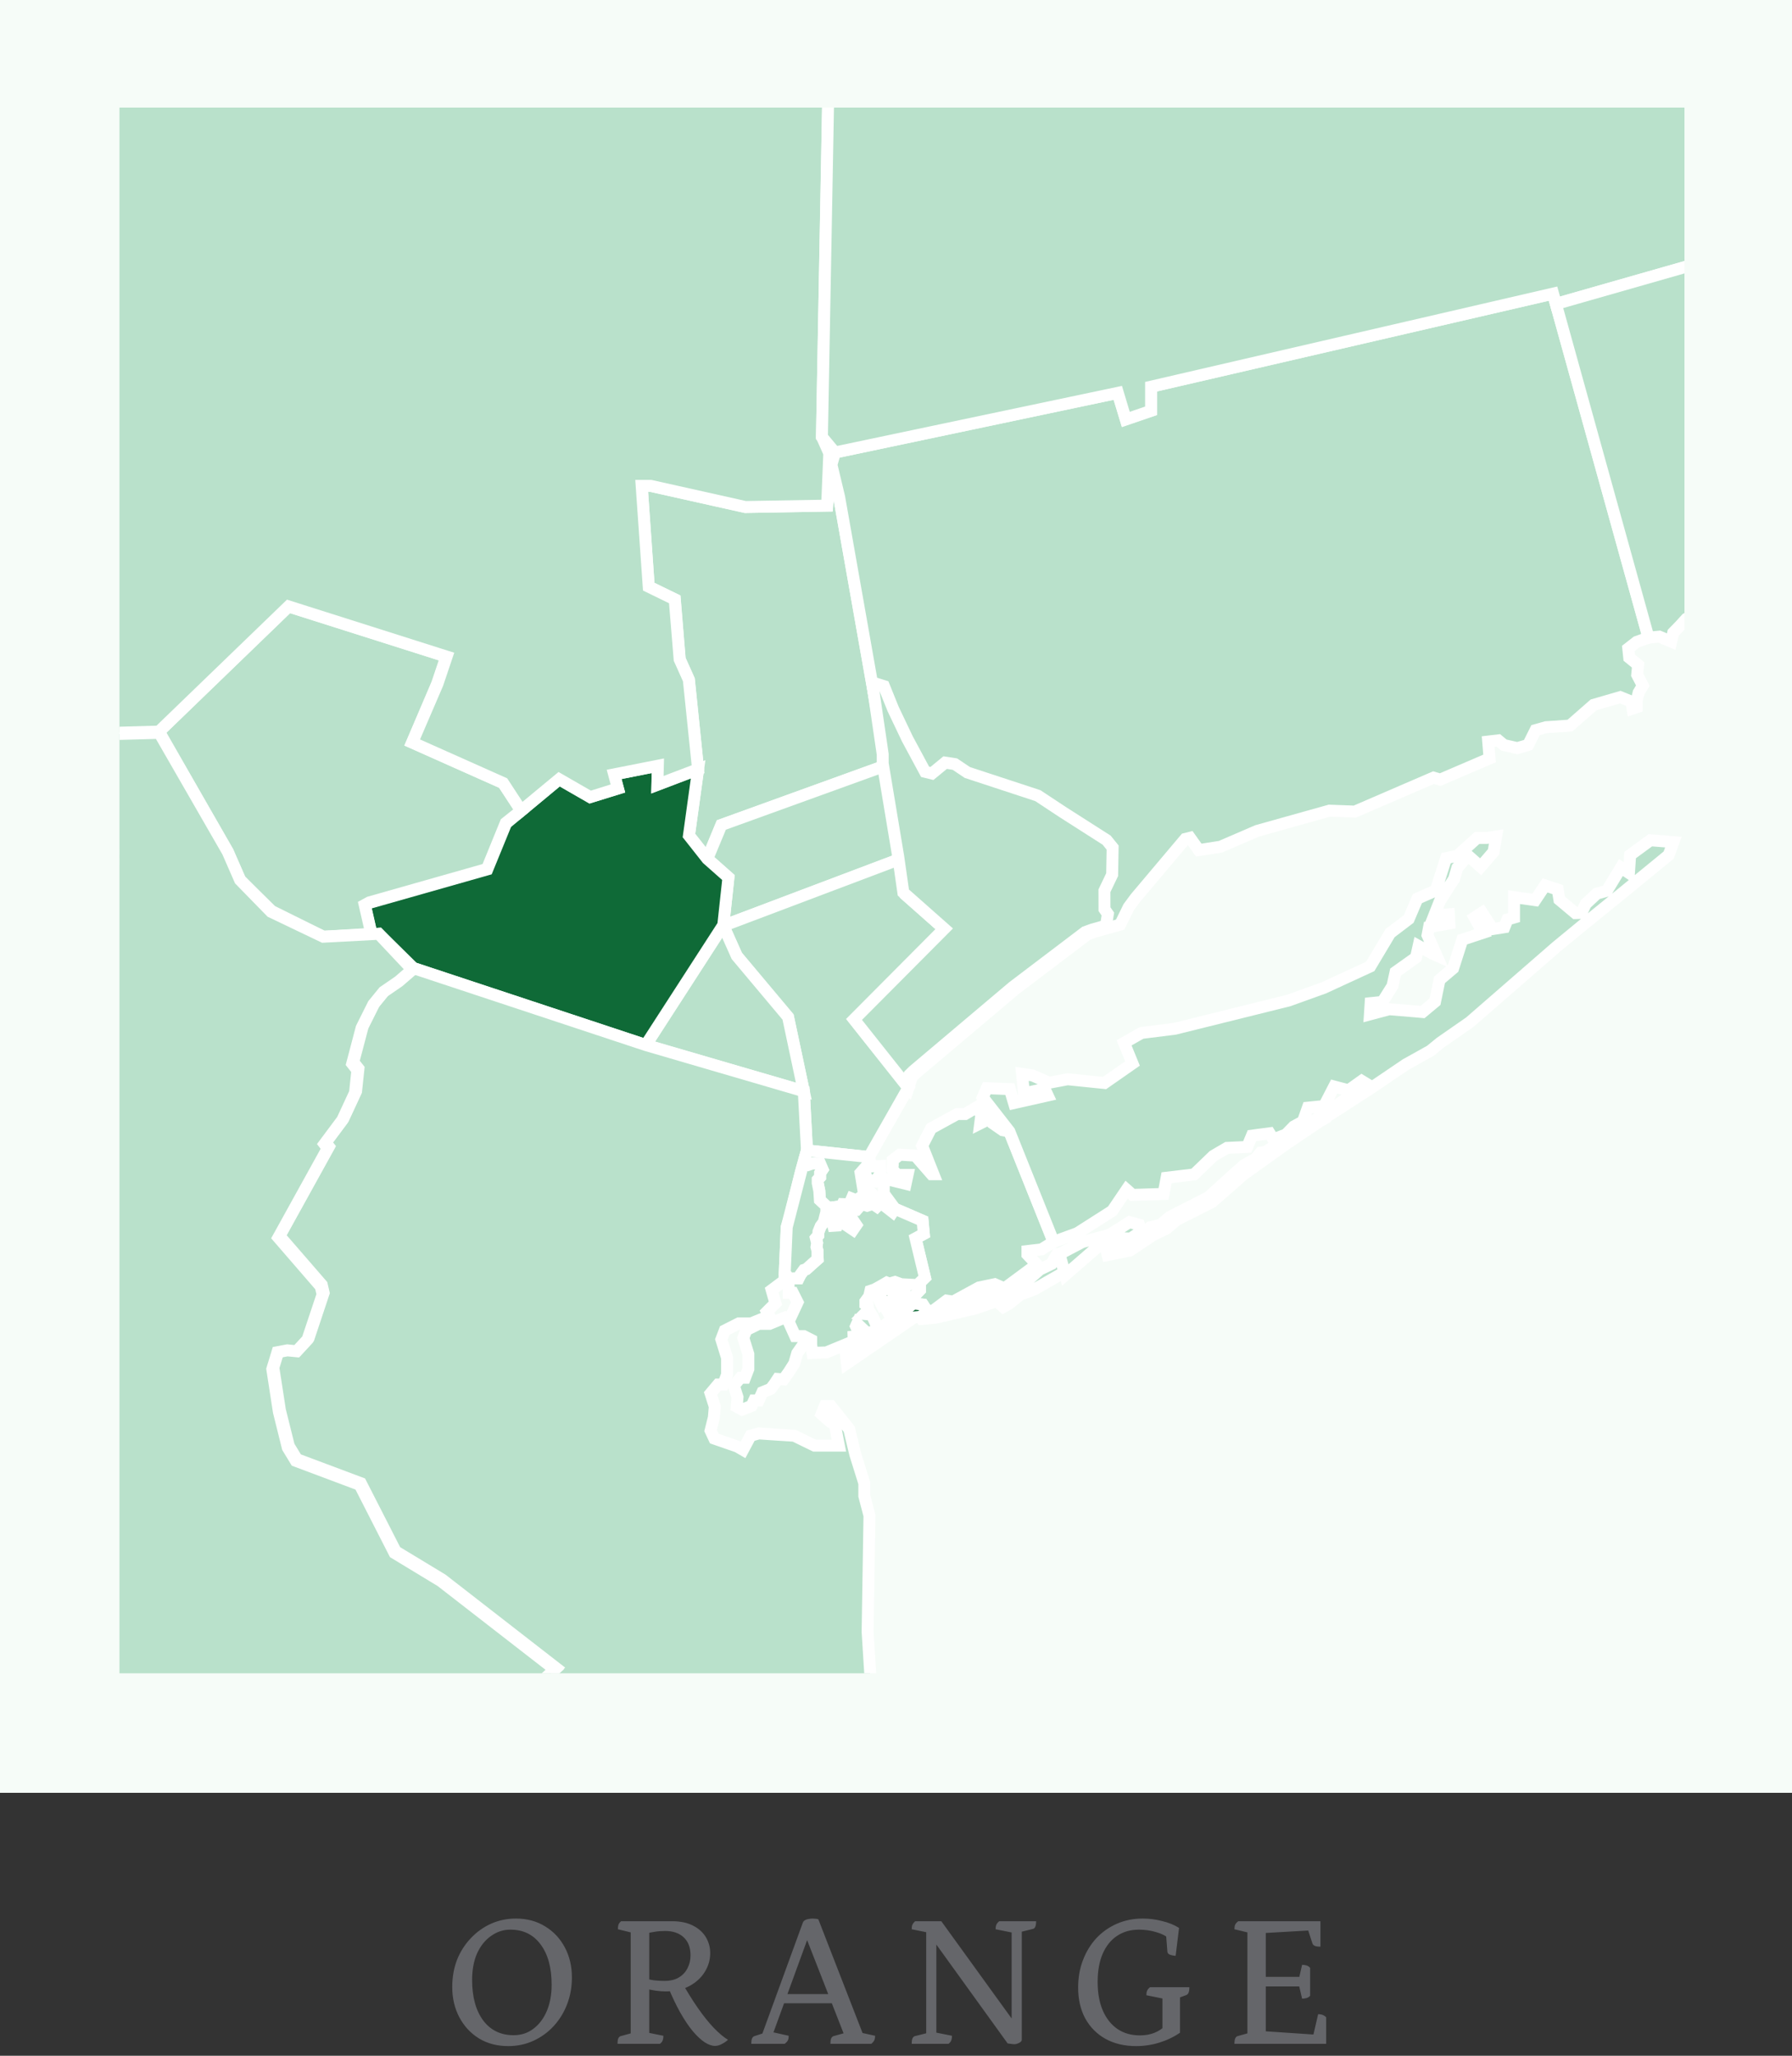 <svg width="150" height="172" viewBox="0 0 150 172" fill="none" xmlns="http://www.w3.org/2000/svg">
<rect x="0" y="0" width="150" height="172" fill="#333333" stroke="none"/>
<path d="M0 0H150V150H0V0Z" fill="#F6FCF8"/>
<path d="M42.543 171.192C41.615 171.192 40.799 170.979 40.095 170.552C39.391 170.115 38.842 169.523 38.447 168.776C38.053 168.029 37.855 167.187 37.855 166.248C37.855 165.427 37.989 164.669 38.255 163.976C38.533 163.283 38.917 162.68 39.407 162.168C39.898 161.645 40.463 161.24 41.103 160.952C41.754 160.664 42.447 160.52 43.183 160.52C44.111 160.52 44.927 160.739 45.631 161.176C46.335 161.603 46.885 162.189 47.279 162.936C47.674 163.672 47.871 164.509 47.871 165.448C47.871 166.248 47.738 166.995 47.471 167.688C47.205 168.381 46.831 168.989 46.351 169.512C45.871 170.035 45.306 170.445 44.655 170.744C44.005 171.043 43.301 171.192 42.543 171.192ZM42.991 170.28C43.631 170.28 44.186 170.099 44.655 169.736C45.135 169.373 45.509 168.877 45.775 168.248C46.042 167.608 46.175 166.877 46.175 166.056C46.175 164.627 45.866 163.501 45.247 162.68C44.639 161.859 43.797 161.448 42.719 161.448C42.133 161.448 41.594 161.624 41.103 161.976C40.613 162.317 40.223 162.803 39.935 163.432C39.658 164.061 39.519 164.803 39.519 165.656C39.519 167.085 39.829 168.216 40.447 169.048C41.066 169.869 41.914 170.28 42.991 170.28ZM51.688 171C51.688 170.808 51.709 170.659 51.752 170.552C51.805 170.445 51.869 170.381 51.944 170.36L53.064 170.056L52.792 170.328L52.792 161.448L53.032 161.736L51.72 161.416C51.72 161.256 51.736 161.128 51.768 161.032C51.81 160.925 51.885 160.829 51.992 160.744H56.264C56.957 160.744 57.538 160.867 58.008 161.112C58.477 161.347 58.834 161.667 59.08 162.072C59.325 162.477 59.448 162.925 59.448 163.416C59.448 163.981 59.293 164.509 58.984 165C58.685 165.48 58.258 165.869 57.704 166.168C57.149 166.467 56.488 166.616 55.72 166.616C55.453 166.616 55.17 166.595 54.872 166.552C54.573 166.509 54.296 166.451 54.04 166.376H54.344L54.344 170.424L53.944 170.008L55.528 170.328C55.528 170.499 55.506 170.632 55.464 170.728C55.432 170.824 55.357 170.915 55.24 171H51.688ZM54.344 165.816L54.072 165.528C54.221 165.592 54.445 165.645 54.744 165.688C55.042 165.72 55.33 165.736 55.608 165.736C56.109 165.736 56.514 165.64 56.824 165.448C57.144 165.256 57.384 165 57.544 164.68C57.714 164.36 57.8 164.003 57.8 163.608C57.8 162.947 57.608 162.44 57.224 162.088C56.85 161.736 56.333 161.56 55.672 161.56C55.373 161.56 55.09 161.581 54.824 161.624C54.557 161.667 54.312 161.715 54.088 161.768L54.344 161.528L54.344 165.816ZM59.848 171.176C59.592 171.176 59.304 171.075 58.984 170.872C58.664 170.659 58.328 170.344 57.976 169.928C57.634 169.512 57.288 168.995 56.936 168.376C56.584 167.747 56.242 167.027 55.912 166.216L57.064 165.832C57.501 166.611 57.949 167.331 58.408 167.992C58.866 168.653 59.314 169.213 59.752 169.672C60.2 170.131 60.594 170.461 60.936 170.664C60.786 170.803 60.616 170.92 60.424 171.016C60.232 171.123 60.04 171.176 59.848 171.176ZM62.884 171C62.884 170.808 62.905 170.659 62.948 170.552C63.001 170.445 63.065 170.381 63.14 170.36L64.132 170.04L63.684 170.504L67.204 160.856C67.236 160.771 67.3 160.701 67.396 160.648C67.492 160.595 67.593 160.563 67.7 160.552C67.817 160.531 67.919 160.52 68.004 160.52C68.089 160.52 68.169 160.525 68.244 160.536C68.329 160.536 68.415 160.552 68.5 160.584L72.34 170.456L71.796 170.008L73.252 170.328C73.252 170.477 73.231 170.6 73.188 170.696C73.145 170.792 73.06 170.893 72.932 171H69.508C69.508 170.808 69.529 170.659 69.572 170.552C69.625 170.445 69.689 170.381 69.764 170.36L70.852 170.056L70.724 170.408L67.348 161.784L67.764 161.768L64.58 170.488L64.516 169.992L66.02 170.328C66.02 170.477 65.999 170.6 65.956 170.696C65.913 170.792 65.823 170.893 65.684 171H62.884ZM65.364 167.608L65.556 166.84H69.684L69.908 167.608H65.364ZM84.921 171.032C84.803 171.032 84.691 171.021 84.585 171C84.489 170.989 84.409 170.979 84.345 170.968L78.169 162.408L78.377 162.296L78.377 170.456L78.249 170.04L79.689 170.328C79.689 170.477 79.667 170.605 79.625 170.712C79.593 170.808 79.518 170.904 79.401 171H76.313C76.313 170.808 76.334 170.659 76.377 170.552C76.43 170.445 76.494 170.381 76.569 170.36L77.721 170.072L77.529 170.536L77.529 161.352L77.737 161.704L76.313 161.416C76.313 161.256 76.334 161.128 76.377 161.032C76.419 160.936 76.494 160.84 76.601 160.744H78.793L85.193 169.592L84.681 169.736L84.681 161.288L84.777 161.704L83.337 161.416C83.337 161.256 83.358 161.128 83.401 161.032C83.443 160.936 83.523 160.84 83.641 160.744H86.729C86.729 160.936 86.707 161.085 86.665 161.192C86.622 161.299 86.558 161.363 86.473 161.384L85.321 161.672L85.529 161.256L85.529 170.648C85.529 170.723 85.491 170.792 85.417 170.856C85.342 170.909 85.257 170.952 85.161 170.984C85.065 171.016 84.985 171.032 84.921 171.032ZM95.094 171.192C94.123 171.192 93.27 170.989 92.534 170.584C91.809 170.179 91.243 169.608 90.838 168.872C90.443 168.136 90.246 167.277 90.246 166.296C90.246 165.464 90.379 164.701 90.646 164.008C90.913 163.304 91.286 162.691 91.766 162.168C92.257 161.645 92.833 161.24 93.494 160.952C94.155 160.664 94.875 160.52 95.654 160.52C96.198 160.52 96.737 160.589 97.27 160.728C97.814 160.856 98.289 161.048 98.694 161.304L98.406 163.64C98.182 163.619 98.011 163.581 97.894 163.528C97.787 163.475 97.729 163.4 97.718 163.304L97.606 161.88L97.798 162.168C97.574 161.955 97.233 161.784 96.774 161.656C96.315 161.517 95.835 161.448 95.334 161.448C94.63 161.448 94.017 161.624 93.494 161.976C92.982 162.317 92.582 162.819 92.294 163.48C92.017 164.131 91.878 164.909 91.878 165.816C91.878 166.744 92.022 167.544 92.31 168.216C92.598 168.877 93.003 169.389 93.526 169.752C94.059 170.115 94.689 170.296 95.414 170.296C96.31 170.296 97.03 170.013 97.574 169.448L97.302 170.04L97.302 166.84L97.542 167.256L95.958 166.936C95.958 166.776 95.979 166.648 96.022 166.552C96.065 166.456 96.145 166.36 96.262 166.264H99.558C99.558 166.456 99.537 166.605 99.494 166.712C99.462 166.808 99.398 166.877 99.302 166.92L98.438 167.24L98.774 166.824L98.774 170.072C98.241 170.435 97.659 170.712 97.03 170.904C96.401 171.096 95.755 171.192 95.094 171.192ZM103.328 171C103.328 170.808 103.35 170.659 103.392 170.552C103.446 170.445 103.51 170.381 103.584 170.36L104.672 170.056L104.416 170.328L104.416 161.448L104.656 161.736L103.328 161.416C103.328 161.256 103.35 161.128 103.392 161.032C103.435 160.936 103.52 160.84 103.648 160.744H110.528V162.872C110.326 162.872 110.171 162.851 110.064 162.808C109.958 162.765 109.888 162.696 109.856 162.6L109.456 161.368L109.68 161.512L105.776 161.736L105.952 161.528L105.952 165.512L105.792 165.4H108.944L108.736 165.512L108.992 164.392C109.11 164.392 109.227 164.408 109.344 164.44C109.472 164.472 109.579 164.541 109.664 164.648V166.984C109.579 167.08 109.472 167.144 109.344 167.176C109.227 167.208 109.11 167.224 108.992 167.224L108.72 166.056L108.944 166.2H105.792L105.952 166.056L105.952 170.12L105.792 169.944L110.08 170.232L109.888 170.456L110.336 168.52C110.486 168.52 110.614 168.541 110.72 168.584C110.827 168.627 110.923 168.691 111.008 168.776V171H103.328Z" fill="#65666A"/>
<g clip-path="url(#clip0_1331_908)">
<path d="M13.317 75.505H12.68L12.01 75.17V74.031L13.551 74.366L14.088 74.433L14.289 76.544L13.853 76.812L13.317 75.505Z" fill="#E5EDE8" stroke="white" stroke-miterlimit="10"/>
<path d="M9.296 72.758L9.598 72.054L10.436 71.485L9.196 71.619L8.593 72.456L9.296 72.758Z" fill="#E5EDE8" stroke="white" stroke-miterlimit="10"/>
<path d="M13.618 67.766V67.598L13.853 66.593H14.289L14.422 66.794L14.59 66.593L14.691 66.057L15.696 65.487L16.366 65.085L16.835 64.918L16.701 65.253V65.588L15.059 66.593L14.959 66.861L14.724 67.464L14.188 67.431L13.618 67.766Z" fill="#E5EDE8" stroke="white" stroke-miterlimit="10"/>
<g clip-path="url(#clip1_1331_908)">
<g clip-path="url(#clip2_1331_908)">
<path d="M59.205 71.856L57.668 69.908L58.436 64.364L57.668 56.872L56.9 55.163L56.487 50.147L54.305 49.086L53.715 40.653H54.483L62.39 42.42L69.239 42.304L69.594 38.882L70.242 41.594L74.08 63.303V64.07L60.382 69.024L59.205 71.856Z" fill="#B9E1CB" stroke="white" stroke-miterlimit="10"/>
<path d="M59.204 71.856L60.382 69.024L74.08 64.07L75.377 71.856L60.541 77.458L60.973 73.42L59.204 71.856Z" fill="#B9E1CB" stroke="white" stroke-miterlimit="10"/>
<path d="M60.541 77.458L75.377 71.856L75.808 74.865L79.233 77.892L71.677 85.482L76.047 90.986L72.739 96.805L67.546 96.255L67.289 91.341L65.97 85.127L61.683 80.014L60.541 77.458Z" fill="#B9E1CB" stroke="white" stroke-miterlimit="10"/>
<path d="M60.531 77.414L61.672 79.971L65.963 85.084L67.282 91.298L54.048 87.448L60.531 77.414Z" fill="#B9E1CB" stroke="white" stroke-miterlimit="10"/>
<path d="M54.055 87.434L60.542 77.4L60.973 73.42L59.205 71.856L57.668 69.908L58.436 64.364L55.034 65.66L55.07 64.07L51.41 64.798L51.725 65.975L49.406 66.685L46.808 65.189L42.361 68.886L40.785 72.739L30.947 75.531L30.555 75.752L31.106 78.167L31.697 78.128L34.607 80.999L54.055 87.434Z" fill="#0F6A37" stroke="white" stroke-miterlimit="10"/>
<path d="M43.63 67.822L42.336 68.854L40.764 72.707L30.925 75.499L30.53 75.716L31.081 78.131L27.062 78.374L22.725 76.219L20.098 73.626L19.065 71.266L13.307 61.21L24.142 50.737L37.361 54.927L36.596 57.197L34.498 62.122L42.115 65.515L43.63 67.822Z" fill="#B9E1CB" stroke="white" stroke-miterlimit="10"/>
<path d="M77.638 109.744L77.247 109.153L76.46 109.056L76.359 108.603L77 107.937V107.307L77.424 106.894L76.634 103.609L77.326 103.236L77.225 102.136L74.906 101.133L73.978 99.872V98.598L75.808 99.047L75.968 98.301H75.102L74.688 97.83L74.728 97.475V97.062L75.319 96.61L76.616 96.689L77.975 98.243H78.131L77.189 95.864L77.935 94.408L80.12 93.21H80.787L81.711 92.659L82.146 93.228L82.048 93.995L82.914 93.561L83.088 93.977L83.936 94.564L84.487 94.665L88.187 103.903L87.183 104.533L86.002 104.67V104.967L86.788 105.793L86.121 106.285L84.074 107.799L83.266 107.444L81.95 107.719L79.783 108.9L79.233 108.82L78.153 109.628L77.638 109.744Z" fill="#B9E1CB" stroke="white" stroke-miterlimit="10"/>
<path d="M83.581 108.172V108.82L81.595 109.49L78.309 110.254L77.149 110.352L77.029 110.178L77.424 109.921L78.82 109.667L81.084 108.878L81.711 108.9L82.186 108.465L82.893 108.328L83.581 108.172Z" fill="#B9E1CB" stroke="white" stroke-miterlimit="10"/>
<path d="M83.976 109.352L83.78 109.175L84.153 108.545L84.487 108.367L84.82 108.172L86.788 106.441L87.023 106.224L88.009 105.753L88.48 104.927H88.68L89.093 106.441L86.592 107.875L85.393 108.328L84.469 109.077L83.976 109.352Z" fill="#B9E1CB" stroke="white" stroke-miterlimit="10"/>
<path d="M89.169 106.676L88.68 104.927L90.586 103.924L91.452 103.689L92.513 103.414L92.966 103.254L94.543 102.251L95.347 102.469L95.546 103.019L94.641 103.627L93.677 103.591L92.003 104.218L89.169 106.676Z" fill="#B9E1CB" stroke="white" stroke-miterlimit="10"/>
<path d="M92.575 104.464L92.713 105.007L94.583 104.631L96.489 103.356L97.652 102.784L98.478 102.078L101.468 100.564L104.066 98.283L106.131 96.805L107.704 95.686L109.534 94.448L110.44 93.836L111.031 93.503L111.266 93.228L111.031 93.072L109.338 94.213L107.94 95.234L107.095 95.607L105.936 96.374L105.523 96.432L105.128 96.925L104.124 97.493L103.298 98.221L101.152 100.169L97.906 101.821L97.159 102.469L96.271 102.686L95.684 103.218L94.383 104.062L93.517 104.239L93.34 104.12L92.575 104.464Z" fill="#B9E1CB" stroke="white" stroke-miterlimit="10"/>
<path d="M111.462 93.17L111.031 93.072L114.433 90.711L113.98 90.436L112.879 91.222L111.679 90.906L110.835 92.54L109.476 92.677L109.063 93.836L108.295 94.252L107.646 94.919L106.584 95.332L106.269 94.821L104.794 95.016L104.399 95.962L102.707 96.041L101.566 96.707L99.953 98.261L97.652 98.536L97.395 99.894L94.796 99.974L94.304 99.539L93.104 101.31L90.173 103.178L88.187 103.903L84.487 94.665L82.262 91.812L82.599 91.044L84.527 91.124L84.878 92.29L87.694 91.656L87.437 91.106L85.708 91.479L85.549 89.846L86.437 89.983L87.814 90.591L89.368 90.298L92.456 90.613L94.796 88.98L94.09 87.253L95.547 86.424L98.348 86.072L107.863 83.711L110.813 82.65L114.691 80.862L116.361 78.07L117.916 76.889L118.644 75.18L120.18 74.51L121.047 71.798L121.989 71.599L123.641 70.107H124.449L125.236 69.987L125.022 71.266L123.938 72.522L122.876 71.581L121.989 72.602L121.713 73.547L121.398 74.018L120.532 75.376L120.043 76.614L121.282 76.495L121.322 77.262L119.622 77.566L119.492 78.247L120.238 79.938L119.883 79.779L118.742 79.149L118.528 80.112L116.814 81.332L116.56 82.491L115.72 83.827L114.73 83.929L114.669 84.87L116.285 84.439L118.644 84.635L119.079 84.675L120.119 83.809L120.496 81.981L121.634 81.017L122.402 78.62L124.134 78.048L123.427 76.77L124.054 76.357L124.942 77.733L125.924 77.577L126.181 76.929L126.732 76.77V75.061L128.504 75.314L129.33 74.079L130.392 74.43L130.53 75.278L131.867 76.397L132.378 76.379L132.733 75.629L133.657 74.767L134.505 74.528L135.683 72.584L136.353 73.036L136.451 71.541L138.143 70.302L140.071 70.458L139.68 71.541L135.646 74.843L132.516 77.382L130.294 79.21L123.032 85.522L120.572 87.231L119.728 87.919L117.68 89.06L114.633 91.124L111.462 93.17Z" fill="#B9E1CB" stroke="white" stroke-miterlimit="10"/>
<path d="M71.677 85.482L79.233 77.892L75.808 74.865L75.377 71.856L74.08 64.07V63.303L73.079 57.647L72.906 56.662L70.242 41.594L69.594 38.882L69.887 37.861L93.557 32.867L94.227 35.069L96.351 34.359V32.353L129.997 24.568L137.987 53.352L137.002 53.707L136.295 54.257L136.375 55.025L137.121 55.633L137.041 56.459L137.513 57.364L137.161 57.954L137.002 58.624V59.175L136.65 59.291L136.549 58.7L135.625 58.327L133.392 58.975L131.414 60.706L129.406 60.844L128.533 61.09L127.913 62.329L127.007 62.593L125.88 62.336L125.413 61.945L124.569 62.043L124.685 63.458L120.554 65.229L119.992 65.063L113.39 67.912L113.147 67.894L111.277 67.826L105.236 69.517L102.167 70.842L100.344 71.128L99.609 70.096L99.214 70.194L95.064 75.111L94.481 75.897L93.764 77.36L92.771 77.639L91.618 77.961L91.028 78.178L84.98 82.759L76.656 89.788L76.323 90.114L76.047 90.986L71.677 85.482Z" fill="#B9E1CB" stroke="white" stroke-miterlimit="10"/>
<path d="M71.485 85.294L79.04 77.704L75.616 74.677L75.185 71.668L73.888 63.882V63.114L73.043 57.35L73.282 57.187L73.989 57.408L74.764 59.327L75.96 61.836L77.435 64.574L78.008 64.715L79.113 63.806L79.925 63.929L80.972 64.632L86.871 66.569L88.955 67.945L92.629 70.291L93.133 70.914L93.093 73.177L92.448 74.525L92.452 76.067L92.734 76.476L92.579 77.447L91.426 77.773L90.836 77.986L84.788 82.571L76.464 89.596L76.131 89.922L75.855 90.798L71.485 85.294Z" fill="#B9E1CB" stroke="white" stroke-miterlimit="10"/>
<path d="M13.306 61.21L8.719 61.337L7.49 57.777L4.418 55.376H2.298L-154.493 86.952L-156.852 73.554L-156.232 73.485L-155.199 72.761L-153.311 71.052L-148.764 66.804L-147.524 65.566L-146.905 65.204L-146.227 64.023L-145.756 62.575L-143.944 60.54L-143.502 60.156L-136.831 55.376L-136.918 54.254L-134.943 49.007L-131.576 46.204L-130.602 45.878L-129.453 44.375L-129.188 44.013L-128.772 43.336L-128.804 42.659L-130.044 39.798L-131.96 36.347L-132.432 35.757L-133.084 35.315L-134.617 35.167L-135.236 34.725L-136.153 34.547L-136.537 33.986L-137.421 30.622L-138.603 30.3L-139.074 29.652L-140.723 21.483L-133.551 17.557L-132.783 17.195L-126.351 14.128L-122.898 12.828L-121.155 12.104L-120.122 12.278L-103.594 9.478L-102.869 9.272H-96.368L-95.097 9.714L-92.825 10.156L-91.737 10.804L-90.436 11.528L-87.635 12.614L-86.719 12.792L-86.041 12.643L-80.993 9.431L-80.631 9.46L-71.763 7.099H-70.035L-69.31 7.248L-68.948 7.396L-66.114 6.864L-65.081 6.303L-63.962 5.626L-61.186 4.061L-60.653 3.768L-59.928 3.149L-58.718 1.849L-58.541 1.487L-55.783 -2.587L-49.793 -8.986L-47.981 -9.663L-47.068 -9.105L-45.325 -9.398L-44.963 -9.811L-43.636 -10.579C-43.636 -10.579 -43.017 -10.666 -42.81 -12.082C-42.604 -13.498 -43.245 -16.593 -43.245 -16.593L-43.716 -18.042L-45.999 -23.926L-48.304 -24.785L-47.358 -26.139H-46.119L-44.202 -27.439L-43.477 -29.09V-29.945L-44.245 -31.773L-44.539 -32.215L-47.873 -32.508L-49.822 -33.305L-50.395 -33.758L-52.815 -35.438L-53.377 -35.731L-53.819 -37.031V-38.711L-52.931 -42.249L-44.669 -50.864L-39.415 -55.347L-38.262 -59.268L-37.349 -61.361L-35.371 -64.519L-30.055 -72.79L-28.344 -75.122L-18.868 -85.739L-15.741 -89.277L-10.371 -92.434L-9.719 -92.55H-6.946L-5.885 -92.757L7.693 -95.291L12.741 -96.323L17.285 -97.62L21.808 -98.883L29.128 -100.832L31.135 -101.273L39.738 -103.656L40.122 -103.772L40.357 -103.008L41.481 -101.65L41.865 -99.839L41.039 -97.714L41.401 -95.356L43.47 -94.205L43.231 -91.308V-86.637L44.206 -83.276L45.209 -82.509L45.887 -82.244L47.482 -80.325L48.721 -77.584V-76.86L48.13 -73.706L49.638 -68.893L48.366 -65.413L48.003 -63.201L48.177 -57.863L48.902 -56.299L49.315 -55.915L52.577 -47.587L54.319 -44.284L53.957 -42.662L53.515 -38.827L53.751 -36.086L54.044 -35.467L55.048 -35.231L55.197 -37.857L57.468 -38.092L58.385 -36.499L59.447 -36.292L60.038 -36.144L61.125 -33.971L67.945 -1.794L67.09 0.361L68.3 3.073H69.423L68.803 36.546L69.416 37.922L69.235 42.304L62.386 42.42L54.475 40.653H53.711L54.301 49.086L56.476 50.147L56.889 55.163L57.657 56.872L58.432 64.36L55.026 65.656L55.066 64.067L51.406 64.791L51.721 65.968L49.402 66.692L46.804 65.197L43.626 67.829L42.115 65.515L34.505 62.122L36.621 57.205L37.386 54.934L24.156 50.737L13.306 61.21Z" fill="#B9E1CB" stroke="white" stroke-miterlimit="10"/>
<path d="M67.282 91.298L67.546 96.255L67.035 98.065L66.049 102.078L65.854 102.668L65.658 107.14L64.593 107.937L64.908 109.037L64.201 109.744L64.397 110.098L62.864 110.728H61.839L60.665 111.319L60.382 112.065L60.857 113.6V115.012L60.541 115.841H60.107L59.48 116.587L59.831 117.688L59.755 118.594L59.48 119.694L59.791 120.361L61.723 121.031L62.194 121.306L62.824 120.125L63.513 119.93L64.672 120.009L66.484 120.125L68.177 120.951H70.22L69.869 119.144L69.474 118.945L68.767 118.318L69.043 117.648H69.554L71.086 119.575L71.597 121.7L72.347 124.098V125.159L72.779 126.81L72.623 136.525L73.214 145.922L71.837 150.601L71.206 153.787L72.463 155.203L72.112 157.209L68.293 164.053L68.923 164.708H64.988H23.746L27.287 159.016L31.972 157.169L36.574 149.46L39.017 145.922L39.843 145.332L42.477 143.286L42.952 141.559L44.445 141.439L46.532 139.553L37.009 132.158L33.114 129.801L30.2 124.098L24.848 122.092L24.178 120.991L23.431 117.996L22.88 114.422L23.315 113.01L24.141 112.85L24.928 112.93L25.834 111.945L27.091 108.172L26.935 107.502L23.391 103.414L27.526 95.94L27.247 95.589L28.744 93.582L29.805 91.298L30.005 89.415L29.57 88.864L30.36 85.873L31.342 83.907L32.208 82.846L33.465 81.98L34.607 80.999L54.055 87.434L67.282 91.298Z" fill="#B9E1CB" stroke="white" stroke-miterlimit="10"/>
<path d="M66.488 110.728L66.162 110.294L65.76 110.207L64.408 110.765H63.506L62.469 111.282L62.219 111.942L62.64 113.296V114.542L62.361 115.273H61.977L61.426 115.932L61.734 116.902L61.669 117.699L62.118 117.942L62.915 117.63L63.125 117.174H63.506L63.817 116.486L64.51 116.207L64.825 115.791L65.1 115.374L65.589 115.411L66.039 114.784L66.488 114.074L66.731 113.227L67.256 112.477L67.293 111.97L66.633 111.297L66.488 110.728Z" fill="#B9E1CB" stroke="white" stroke-miterlimit="10"/>
<path d="M69.336 101.064L68.796 100.626L68.63 100.405L68.612 100.086L68.579 99.63L68.445 98.974V98.706L68.644 98.486V98.149L68.847 97.844L68.644 97.374L68.021 97.341L67.633 97.475L67.416 97.41L67.343 96.972L67.546 96.255L72.739 96.805L72.938 97.595L73.685 97.555V98.261L73.214 98.851L72.663 98.772L72.268 97.87L72.036 98.134L72.25 99.452L72.601 99.485L73.326 100.227L72.92 100.3L72.123 100.111L71.681 100.426L71.304 100.278L71.097 100.767L70.528 100.745L70.445 100.919L69.336 101.064Z" fill="#B9E1CB" stroke="white" stroke-miterlimit="10"/>
<path d="M75.826 108.911L75.892 108.523L75.776 108.357L75.642 107.784L76.062 107.48L75.439 107.448L74.917 107.259L74.442 107.397L74.228 107.31L73.736 107.596L73.214 107.882L72.859 108.002L72.757 108.458L72.438 108.896V109.132L72.641 109.262L72.692 109.602L72.355 109.939L72.572 109.957L72.859 109.87L73.029 110.124L73.214 110.529L73.431 111.033L73.38 111.369L73.029 111.438L72.547 111.514L71.746 110.747L71.648 110.967L72.014 111.764L71.445 111.826L71.456 112.21L69.17 113.155L68.47 113.176L68.003 113.205L67.901 112.535V112.104L67.282 111.789H66.561L66.01 110.569L66.76 108.958L66.365 108.172H66.01V107.386L65.658 107.14L65.847 106.705L65.999 107.024L66.405 106.959H66.843L66.996 106.655L67.293 106.249L67.499 106.184L67.97 105.76L68.445 105.34L68.427 104.652L68.344 104.33L68.394 103.993L68.293 103.588L68.496 103.352L68.51 103.052L68.695 102.595L68.949 102.259L69.17 101.4L69.536 101.038L70.445 100.919L70.398 101.451L70.434 101.763L70.072 101.947L69.775 101.886L69.67 102.219L69.753 102.559L70.087 102.537L70.221 102.255L70.5 102.277L71.406 102.889L71.674 102.498L71.184 101.777L71.391 101.238L71.695 101.23L72.043 100.832L72.301 100.788L72.587 100.883L73.061 100.723L73.398 100.951L73.717 100.626L74.721 101.408L74.906 101.132L77.225 102.136L77.327 103.236L76.635 103.609L77.424 106.894L77.001 107.307V107.937L76.359 108.603L75.826 108.911Z" fill="#B9E1CB" stroke="white" stroke-miterlimit="10"/>
<path d="M76.46 109.056L77.247 109.153L77.638 109.744L77.029 110.178L76.515 110.225L70.891 114.074L70.818 113.448L72.876 111.753L76.46 109.056Z" fill="#0F6A37" stroke="white" stroke-miterlimit="10"/>
<path d="M65.687 106.503L65.854 102.668L67.155 97.635L67.343 96.972L67.416 97.41L67.633 97.475L68.021 97.341L68.644 97.374L68.847 97.844L68.644 98.149V98.486L68.445 98.706V98.974L68.579 99.63L68.63 100.405L69.17 100.908V101.4L69.083 101.737L68.949 102.259L68.695 102.595L68.51 103.052L68.496 103.352L68.293 103.588L68.394 103.993L68.343 104.33L68.427 104.652V105.072L68.445 105.34L67.97 105.76L67.499 106.184L67.293 106.249L66.995 106.655L66.843 106.959H66.405L65.999 107.024L65.847 106.705L65.687 106.503Z" fill="#B9E1CB" stroke="white" stroke-miterlimit="10"/>
<path d="M34.52 81.126L33.378 82.111L32.117 82.976L31.251 84.037L30.269 86.004L29.483 88.991L29.914 89.541L29.718 91.424L28.657 93.709L27.16 95.715L27.435 96.07L23.304 103.541L26.845 107.632L27.004 108.299L25.743 112.076L24.837 113.057L24.051 112.981L23.225 113.136L22.793 114.552L23.344 118.123L24.091 121.121L24.761 122.222L30.113 124.228L33.023 129.928L36.919 132.289L46.442 139.679L44.358 141.569L42.861 141.685L42.39 143.416L39.752 145.462L38.926 146.052L36.487 149.59L31.882 157.3L27.2 159.146L23.66 164.835L-170.064 164.708L-181.794 92.391L-181.116 92.257L-176.467 89.346L-171.154 84.555L-169.433 83.595V82.02L-168.397 80.97L-167.15 80.684L-166.929 81.372L-160.62 76.357L-157.283 74.17L-157.018 73.713L-156.812 74.014L-154.453 87.412L-149.717 85.985L2.301 55.369H4.425L7.494 57.777L8.741 61.441L13.335 61.315L19.065 71.266L20.097 73.626L22.692 76.284L27.062 78.374L31.697 78.128L34.52 81.126Z" fill="#B9E1CB" stroke="white" stroke-miterlimit="10"/>
<path d="M69.887 37.861L68.8 36.561L69.416 3.076L139.129 -12.082L140.426 -14.855H142.071L141.303 -17.39L142.662 -19.041H145.615L146.202 -21.822L149.804 -24.535H151.101L152.105 -24.241L153.758 -24.77V-23.828L155.294 -20.229L157.182 -16.572L159.603 -15.333L160.371 -15.453H161.197L162.212 -17.687L162.918 -17.452L163.331 -16.449L164.219 -16.742V-15.384L163.629 -14.559L163.215 -12.14L162.491 -11.727L162.168 -12.625L161.61 -11.683L158.142 -9.96L157.302 -8.852L155.935 -8.489L156.45 -7.57L157.479 -7.262L157.773 -6.085L157.345 -6.009L156.504 -5.285L156.142 -4.296L155.182 -4.34L154.946 -3.778L155.464 -2.692L156.439 -2.5L156.66 -2.116L156.276 -1.881L155.008 -1.823L154.562 -3.34H154.403L154.062 -2.616L153.75 -1.627L153.906 -0.458L155.772 1.421L155.58 1.584L153.884 1.722L153.667 2.87L154.729 4.17L155.453 5.365H155.714L156.91 4.905L157.972 5.216L158.313 3.83L157.12 3.156L158.523 2.859L158.686 2.993L159.363 3.554L160.041 4.054L161.342 4.011L163.23 4.217L165.723 5.955L166.035 6.238L170.264 10.909L169.901 14.063L168.887 15.301L168.916 15.464L172.659 16.992L174.471 16.532L174.634 16.608L176.728 19.306L177.333 20.755L177.482 22.319L177.54 23.083L178.044 22.967L179.855 24.053L181.033 24.365L182.805 24.423L184.472 24.321L186.893 23.597L188.31 24.177L189.52 22.728L191.984 21.193L193.828 19.94L195.278 19.172L195.604 18.423L196.238 18.061L195.84 16.732L194.908 14.124L193.821 12.517L193.303 12.441L192.857 13.009L193.183 14.056L192.872 14.751L192.002 12.817L191.64 11.731L190.991 9.308L190.085 8.222L189.389 7.824L188.049 7.396H187.723C187.442 7.467 187.189 7.621 186.998 7.838C186.675 8.2 186.704 9.178 186.704 9.178L184.581 8.302L184.374 8.052C184.374 8.052 184.153 7.328 185.7 6.766C187.248 6.205 189.433 6.679 189.433 6.679C190.172 6.856 190.893 7.099 191.589 7.404C191.922 7.606 192.242 7.827 192.549 8.066L195.144 10.836L196.488 12.741L198.865 17.047C198.865 17.047 200.739 22.565 200.775 23.021C200.844 23.457 200.844 23.901 200.775 24.336C200.674 24.763 200.482 25.484 200.482 25.484L200.413 29.438L199.442 29.967L199.706 25.259L199.365 24.448L197.731 23.916L190.437 27.856L190.172 29.616L188.918 28.674L186.719 29.101L186.498 29.934L184.168 31.187L184.048 31.335L182.874 34.374L182.729 34.58L178.163 36.347L178.033 36.481L177.076 37.705L176.677 38.103L175.467 39.592L175.275 39.845L174.021 41.967L173.815 42.231L172.546 42.615L172.184 42.749L171.503 43.836L171.166 44.089L170.691 44.353L170.177 44.69L169.778 44.795L168.774 45.266H168.006L168.76 44.618L173.96 40.044L174.116 39.027L175.522 37.578L176.746 35.174L175.728 30.499L174.532 29.775L175.685 28.689L174.873 28.261L172.336 28.363L172.796 30.032L171.673 30.09L171.88 32.657L169.974 32.563L170.916 33.729L169.854 34.815V34.949L167.803 34.993L167.361 35.185L166.386 36.452V37.354C166.364 37.651 166.39 37.949 166.462 38.237C166.641 38.638 166.886 39.005 167.187 39.324L163.955 42.112L162.096 42.054L161.904 42.213L161.447 42.775L161.596 43.408L161.048 43.528L159.624 38.661L158.976 38.234V37.111L158.135 35.695L156.262 35.652L156.204 34.797L156.733 34.265L156.127 34.164L154.993 33.649L154.312 34.011L152.674 32.596L149.71 32.125L149.072 31.299L148.956 30.753L148.63 30.09L148.706 29.471L148.485 29.188V28.272L147.568 26.871L146.372 27.374L144.97 21.631L144.716 21.298L130.236 25.43L129.997 24.568L96.351 32.353V34.374L94.238 35.098L93.568 32.871L69.887 37.861Z" fill="#B9E1CB" stroke="white" stroke-miterlimit="10"/>
<path d="M74.377 107.817L74.783 108.172V108.509H75.203L75.388 108.878V109.349L75.102 109.62L74.765 109.856H74.377L74.228 109.602L74.511 109.262L74.228 109.056L73.978 108.835L73.735 109.056L73.569 108.726V108.371L73.837 107.984L74.377 107.817Z" fill="#0F6A37" stroke="white" stroke-miterlimit="10"/>
<path d="M130.236 25.43L144.706 21.298L146.387 27.381L152.127 46.309L143.731 49.608L143.271 50.723L142.433 50.857L141.745 51.48L141.158 51.773L140.614 52.371L140.056 52.943L139.89 53.685L138.893 53.265L137.987 53.352L130.236 25.43Z" fill="#B9E1CB" stroke="white" stroke-miterlimit="10"/>
</g>
</g>
</g>
<defs>
<clipPath id="clip0_1331_908">
<rect width="131" height="131" fill="white" transform="translate(10 9)"/>
</clipPath>
<clipPath id="clip1_1331_908">
<rect width="131" height="131" fill="white" transform="translate(10 9)"/>
</clipPath>
<clipPath id="clip2_1331_908">
<rect width="383" height="310" fill="white" transform="translate(-182 -104)"/>
</clipPath>
</defs>
</svg>
